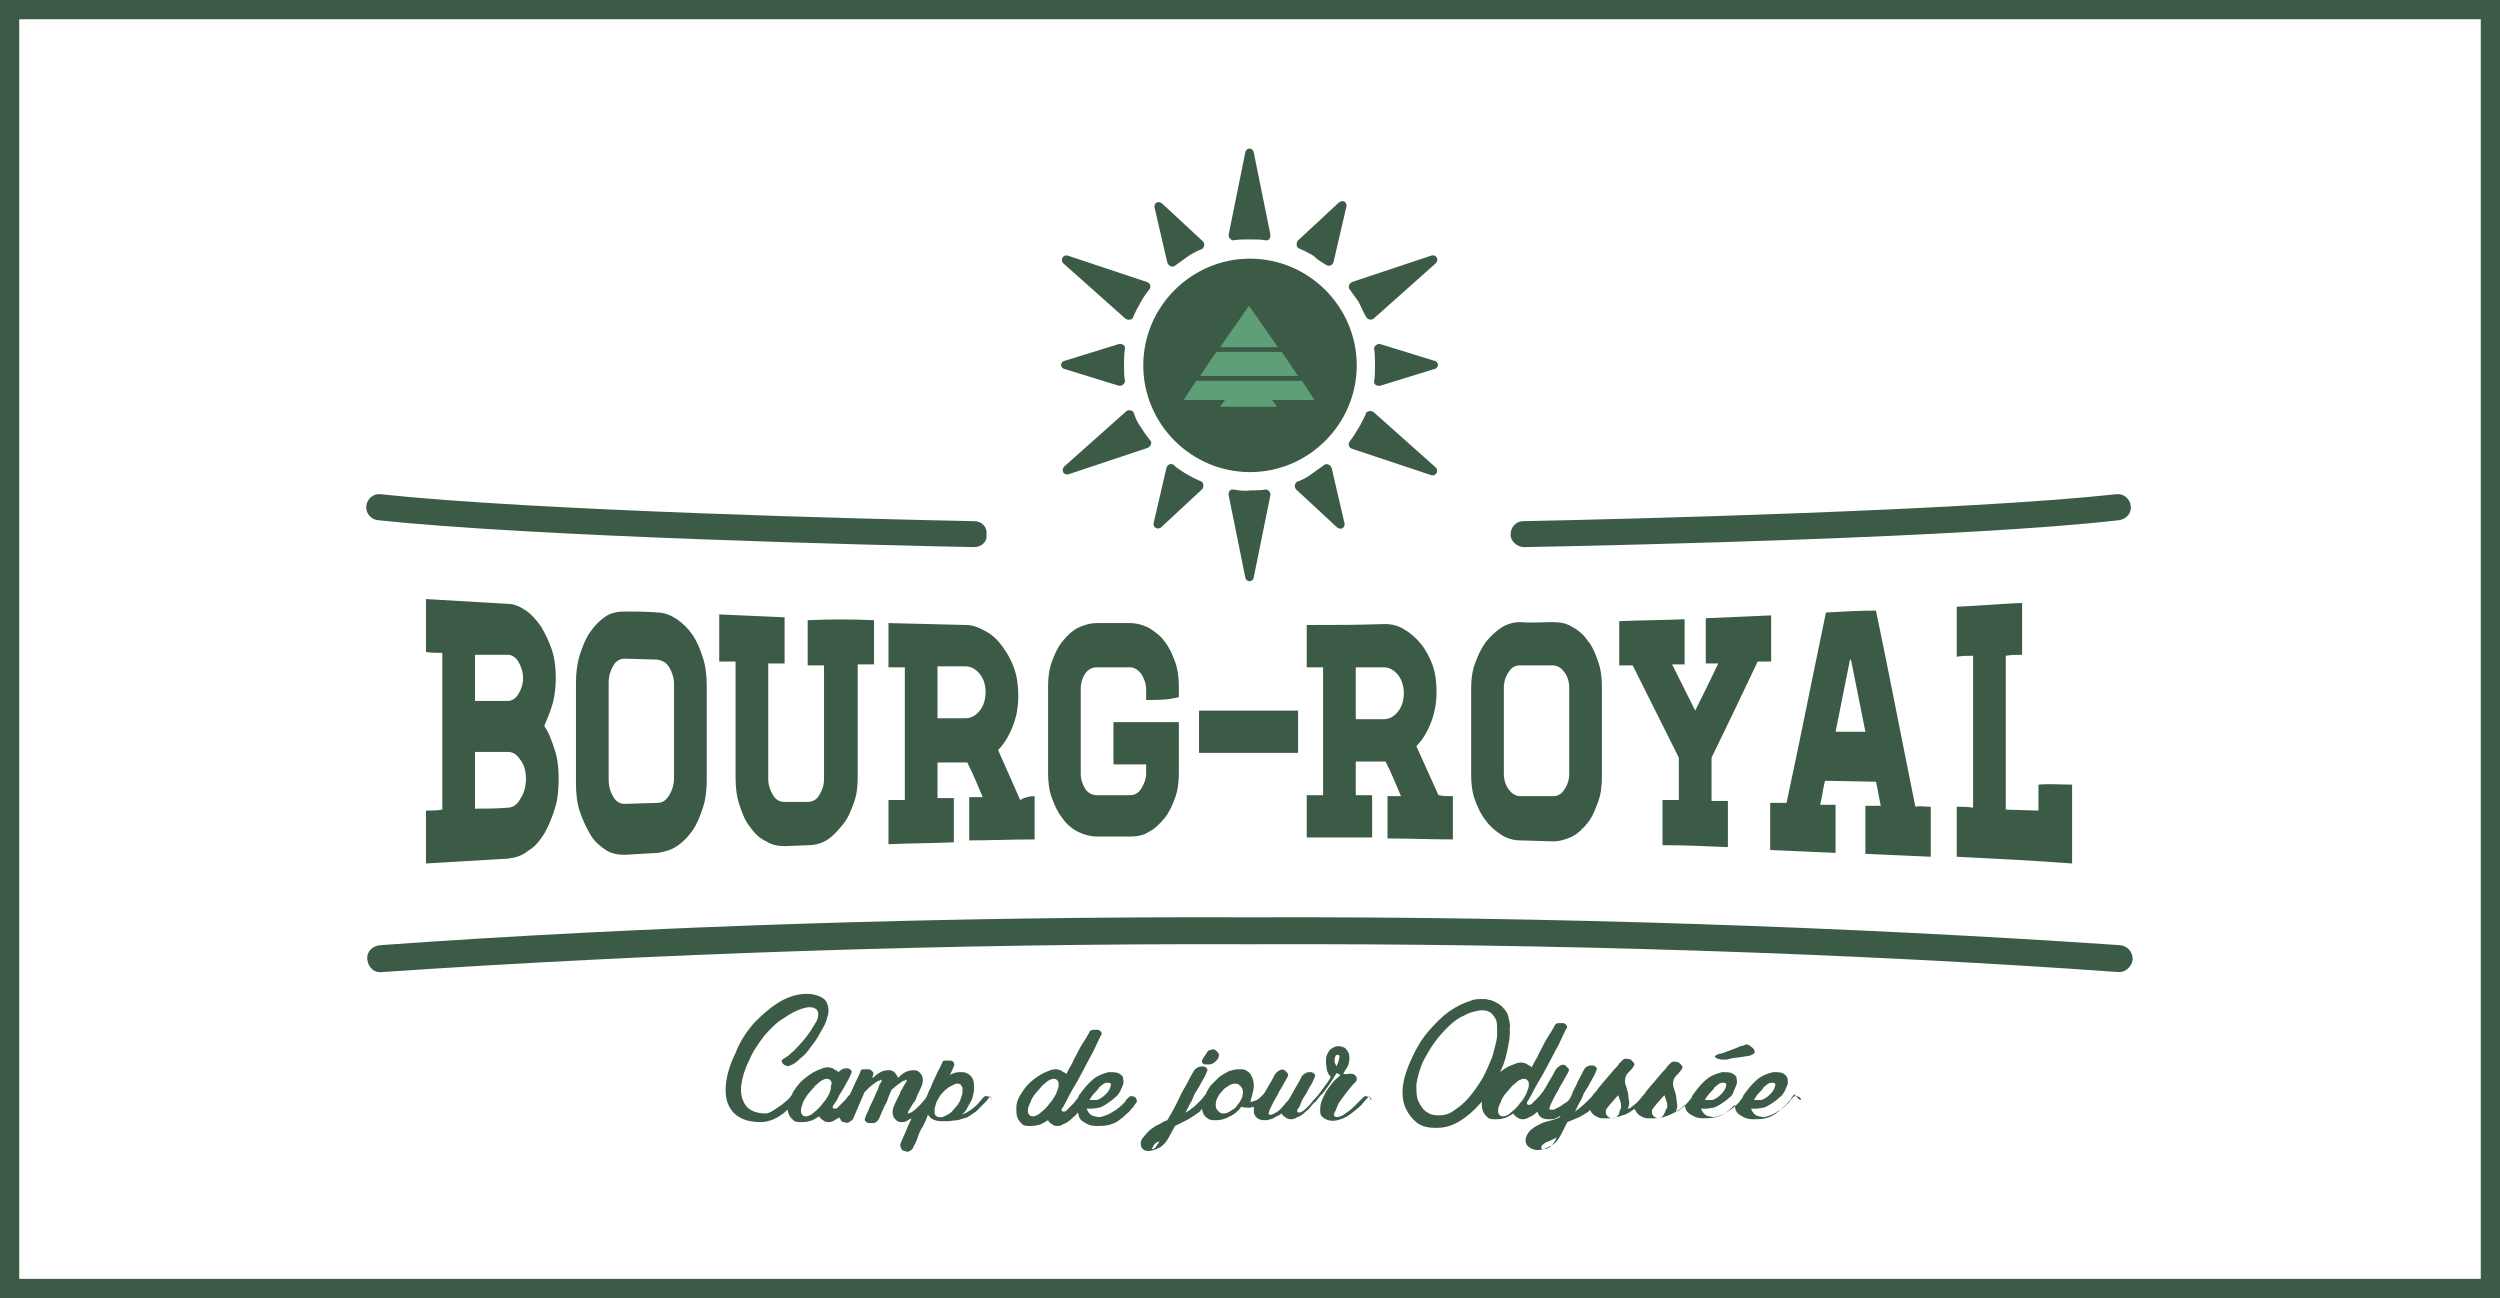 <svg xmlns="http://www.w3.org/2000/svg" width="260" height="135" viewBox="0 0 260 135"><g><path fill="#3B5B46" d="M158.5 56.9c-.7 0-1.4-.6-1.4-1.3 0-.8.6-1.4 1.3-1.4 10.5-.2 46-1.1 61.7-2.8.8-.1 1.4.5 1.5 1.2.1.8-.5 1.4-1.2 1.5-15.7 1.8-51.3 2.6-61.9 2.8zM101.3 56.9c-10.6-.2-46.1-1.1-62-2.8-.8-.1-1.3-.8-1.2-1.5.1-.8.8-1.3 1.5-1.2 15.7 1.7 51.2 2.6 61.7 2.8.8 0 1.4.6 1.3 1.4.1.7-.5 1.3-1.3 1.3zM220.4 101.1c-27.9-2-59.7-3-89.6-2.9h-1.6c-29.9-.1-61.8 1-89.5 2.9-.8.1-1.4-.5-1.5-1.3-.1-.8.5-1.4 1.3-1.5 27.8-2 59.7-3 89.7-2.9h1.6c30-.1 61.9 1 89.7 2.9.8.1 1.3.7 1.3 1.5-.1.7-.7 1.3-1.4 1.3z"/><g fill="#3B5B46"><path d="M56.6 75.5c.5.7.8 1.6 1.1 2.5.3.9.4 2 .4 3 0 1.1-.1 2.2-.4 3.1-.3 1-.7 1.9-1.1 2.6-.5.8-1 1.4-1.7 1.8-.6.5-1.3.7-2.1.8l-8.5.5v-5.5c.6 0 1.1 0 1.7-.1v-16.3c-.6 0-1.1 0-1.7-.1v-5.5l8.5.5c.7 0 1.3.3 1.9.7.6.4 1.1 1 1.6 1.7.4.7.8 1.5 1.1 2.4.3.9.4 1.9.4 2.9 0 .9-.1 1.8-.3 2.6-.3 1-.6 1.7-.9 2.4zm-7.2-7.4v4.8h3.4c.4 0 .8-.2 1.1-.7.3-.5.5-1 .5-1.7 0-.6-.2-1.2-.5-1.7s-.7-.7-1.1-.7h-3.4zm3.4 15.9c.5 0 1-.3 1.3-.9.4-.6.6-1.3.6-2.1s-.2-1.5-.6-2c-.4-.6-.8-.8-1.3-.8h-3.4v5.9c1.1 0 2.2 0 3.4-.1zM68.4 63.7c.7 0 1.4.3 2 .7.6.4 1.2 1 1.6 1.6.5.7.8 1.5 1.1 2.4.3.9.4 1.9.4 2.9v9.8c0 1-.1 2-.4 2.9-.3.9-.6 1.7-1.1 2.4-.5.7-1 1.2-1.6 1.6-.6.4-1.3.6-2 .7l-3.4.2c-.7 0-1.4-.1-2-.5-.6-.4-1.2-.9-1.6-1.6s-.8-1.5-1.1-2.4c-.3-.9-.4-1.9-.4-3v-10.3c0-1.1.1-2 .4-3 .3-.9.6-1.7 1.1-2.4.5-.7 1-1.2 1.6-1.6.6-.4 1.3-.5 2-.5 1.1 0 2.3 0 3.4.1zm1.7 7.5c0-.7-.2-1.3-.5-1.8s-.7-.7-1.2-.8l-3.4-.1c-.5 0-.9.2-1.2.7-.3.5-.5 1.1-.5 1.8v10.1c0 .7.2 1.3.5 1.8s.7.7 1.2.7l3.4-.1c.5 0 .9-.3 1.2-.8.3-.5.5-1.1.5-1.8v-9.7zM90.9 64.5v4.6h-1.7v11.7c0 1-.1 1.9-.4 2.7-.3.8-.6 1.6-1.1 2.2-.5.6-1 1.2-1.6 1.6-.6.4-1.3.6-2 .6l-2.4.1c-.7 0-1.4-.1-2-.5-.7-.3-1.2-.8-1.7-1.5-.5-.6-.8-1.4-1.1-2.3-.3-.9-.4-1.8-.4-2.8v-12.1h-1.7v-4.9c2.3.1 4.6.2 6.8.3v4.8h-1.7v12c0 .7.2 1.2.5 1.7s.7.7 1.2.7h2.4c.5 0 .9-.2 1.2-.7.3-.5.5-1 .5-1.7v-11.8h-1.7v-4.7c2.3-.1 4.6-.1 6.9 0zM107.6 82.8v4.5c-2.3 0-4.6.1-6.8.1v-4.5h1.4c-.5-1.2-1-2.4-1.6-3.6h-3.1v3.7h1.7v4.6c-2.3.1-4.6.1-6.8.2v-4.6h1.7v-13.8h-1.7v-4.6l8.1.2c.7 0 1.4.3 2.1.7.7.4 1.2.9 1.7 1.6.5.7.9 1.4 1.2 2.3.3.9.4 1.8.4 2.8 0 1.2-.2 2.2-.6 3.2-.4 1-.9 1.8-1.5 2.4l2.3 5.2c.5-.3 1-.4 1.5-.4zm-10.1-8.1h2.9c.6 0 1.1-.3 1.5-.8.4-.5.6-1.2.6-1.9 0-.8-.2-1.4-.6-1.9-.4-.5-.9-.8-1.5-.8h-2.9v5.4zM119.2 72.8v-1.1c0-.6-.2-1.1-.5-1.6-.3-.4-.7-.7-1.2-.7h-3.4c-.5 0-.9.2-1.2.6-.3.4-.5 1-.5 1.6v8.9c0 .6.2 1.1.5 1.6.3.4.7.6 1.2.6h3.4c.5 0 .9-.2 1.2-.7s.5-1 .5-1.6v-.9h-3.4v-4.4h6.8v5.3c0 .9-.1 1.8-.4 2.6-.3.8-.6 1.5-1.1 2.1-.5.6-1 1.1-1.6 1.4-.6.4-1.3.5-2 .5h-3.4c-.7 0-1.4-.2-2-.5-.6-.3-1.2-.8-1.6-1.4-.5-.6-.8-1.3-1.1-2.1-.3-.8-.4-1.7-.4-2.6v-9c0-.9.1-1.8.4-2.6.3-.8.6-1.5 1.1-2.1.5-.6 1-1.1 1.6-1.4.6-.3 1.3-.5 2-.5h3.4c.7 0 1.4.2 2 .5.6.4 1.2.8 1.6 1.4.5.6.8 1.3 1.1 2.1.3.8.4 1.7.4 2.6v1.1c-1.1.3-2.2.3-3.4.3zM135 73.9v4.4h-10.3v-4.4h10.3zM151.1 82.8v4.5c-2.3 0-4.6-.1-6.8-.1v-4.4h1.4c-.5-1.2-1-2.4-1.6-3.6h-3.1v3.5h1.7v4.4h-6.8v-4.4h1.7v-13.3h-1.7v-4.4c2.7 0 5.4 0 8.1-.1.8 0 1.5.2 2.1.6.7.4 1.2.9 1.7 1.5s.9 1.4 1.2 2.2c.3.9.4 1.8.4 2.8 0 1.1-.2 2.2-.6 3.2-.4 1-.9 1.8-1.5 2.4l2.3 5.1c.5.1 1 .1 1.5.1zm-10.1-8h2.9c.6 0 1.1-.3 1.5-.8.4-.5.6-1.2.6-1.9s-.2-1.4-.6-1.9c-.4-.5-.9-.8-1.5-.8h-2.9v5.4zM161.5 64.7c.7 0 1.4.1 2 .5.6.3 1.2.8 1.6 1.4.5.6.8 1.3 1.1 2.2.3.8.4 1.7.4 2.7v9.2c0 1-.1 1.9-.4 2.7-.3.8-.6 1.6-1.1 2.2-.5.6-1 1.1-1.6 1.4-.6.3-1.3.5-2 .5l-3.4-.1c-.7 0-1.4-.2-2-.6-.6-.4-1.2-.9-1.6-1.5-.5-.6-.8-1.3-1.1-2.1-.3-.8-.4-1.7-.4-2.6v-9c0-.9.1-1.8.4-2.6.3-.8.6-1.5 1.1-2.2.5-.6 1-1.1 1.6-1.5.6-.4 1.3-.6 2-.6 1.1.1 2.3 0 3.4 0zm1.7 6.8c0-.6-.2-1.2-.5-1.6-.3-.4-.7-.7-1.2-.7h-3.4c-.5 0-.9.2-1.2.7-.3.4-.5 1-.5 1.6v9c0 .6.2 1.2.5 1.6.3.4.7.7 1.2.7h3.4c.5 0 .9-.2 1.2-.7.3-.4.5-1 .5-1.6v-9zM178 78.8v4.5h1.7v4.8c-2.3-.1-4.6-.2-6.8-.2v-4.7h1.7v-4.4l-4.8-9.6h-1.4v-4.6c2.3-.1 4.6-.1 6.8-.2v4.7h-1.3l2.4 4.8c.8-1.6 1.6-3.2 2.4-4.9h-1.3v-4.7c2.3-.1 4.6-.2 6.8-.3v4.8h-1.4c-1.6 3.4-3.2 6.7-4.8 10zM200.8 83.9v5.2c-2.3-.1-4.6-.2-6.8-.3v-5h1.6c-.2-.9-.3-1.7-.5-2.5l-5.3-.1c-.2.8-.3 1.6-.5 2.5h1.6v5c-2.3-.1-4.6-.2-6.8-.3v-4.9h1.7c1.4-6.5 2.7-13.1 4.1-19.8 1.7-.1 3.5-.2 5.2-.2 1.4 6.7 2.7 13.5 4.1 20.4.5-.1 1 0 1.6 0zm-6.8-7.8l-1.5-7.5h-.1l-1.5 7.5h3.1zM215.5 81.6v8.2c-4-.3-8-.5-12-.7v-5.2c.6 0 1.1 0 1.7.1v-15.8c-.6 0-1.1 0-1.7.1v-5.2c2.3-.1 4.6-.3 6.8-.4v5.4c-.6 0-1.1 0-1.7.1v16l3.4.1v-2.7c1.2-.1 2.3 0 3.5 0z"/></g><path fill="#3B5B46" d="M130 49.1c-6.1 0-11.1-5-11.1-11.1s5-11.1 11.1-11.1 11.1 5 11.1 11.1-5 11.1-11.1 11.1zM131.7 25c.3 0 .5-.3.4-.7l-1.7-8.4c-.1-.6-.8-.6-.9 0l-1.7 8.4c-.1.3.1.6.4.7.6-.1 1.1-.1 1.7-.1.7 0 1.2 0 1.8.1zM142.1 33c.2.3.6.3.8.1l6.4-5.7c.4-.4.1-1-.5-.8l-8.1 2.7c-.3.1-.5.4-.4.7l1 1.4c.3.6.5 1.1.8 1.6zM140.3 46c-.1.3 0 .6.4.7l8.1 2.7c.5.2.9-.4.5-.8l-6.4-5.7c-.2-.2-.6-.2-.8 0-.2.5-.5 1.1-.8 1.6-.3.5-.6 1-1 1.5zM128.2 50.9c-.3 0-.5.3-.4.7l1.7 8.4c.1.6.8.6.9 0l1.7-8.4c.1-.3-.1-.6-.4-.7-.6.1-1.1.1-1.7.1-.6.1-1.2 0-1.8-.1zM117.9 42.9c-.2-.3-.6-.3-.8-.1l-6.4 5.7c-.4.4-.1 1 .5.8l8.1-2.7c.3-.1.5-.4.4-.7-.4-.5-.7-.9-1-1.4-.4-.5-.6-1-.8-1.6zM119.6 30c.1-.3 0-.6-.4-.7l-8.1-2.7c-.5-.2-.9.4-.5.8l6.4 5.7c.2.2.6.2.8 0 .2-.5.5-1.1.8-1.6.3-.6.7-1.1 1-1.5zM138 27.6c.3.1.6 0 .7-.4l1.3-5.6c.2-.6-.4-.9-.8-.5l-4.2 3.9c-.2.2-.2.6 0 .8.5.2 1.1.5 1.6.8.4.4.9.7 1.4 1zM142.9 39.7c0 .3.3.5.7.4l5.5-1.7c.6-.1.6-.8 0-.9l-5.5-1.7c-.3-.1-.6.1-.7.4.1.6.1 1.1.1 1.7 0 .7 0 1.3-.1 1.8zM134.9 50.1c-.3.2-.3.6-.1.8l4.2 3.9c.4.4 1 .1.8-.5l-1.3-5.6c-.1-.3-.4-.5-.7-.4l-1.4 1c-.4.3-.9.6-1.5.8zM122 48.3c-.3-.1-.6 0-.7.4l-1.3 5.6c-.2.5.4.9.8.5l4.2-3.9c.2-.2.2-.6 0-.8-.5-.2-1.1-.5-1.6-.8-.5-.3-1-.6-1.4-1zM117 36.2c0-.3-.3-.5-.7-.4l-5.5 1.7c-.6.1-.6.8 0 .9l5.5 1.7c.3.1.6-.1.7-.4-.1-.6-.1-1.1-.1-1.7 0-.6 0-1.2.1-1.8zM125 25.9c.3-.2.3-.6.1-.8l-4.2-3.9c-.4-.4-1-.1-.8.5l1.3 5.6c.1.3.4.5.7.4l1.4-1c.4-.3 1-.6 1.5-.8z"/><g fill="#5F9F78"><path d="M129.9 31.8l-3 4.3h6zM133.3 36.6h-6.8l-1.7 2.5h10.2zM136.7 41.6l-1.3-2h-11l-1.3 2h4.3l-.5.7h5.9l-.5-.7z"/></g><g fill="#3B5B46"><path d="M103.1 114.3c-.1-.1-.1-.2-.2-.2-.1-.1-.2-.1-.4-.1-.1 0-.2.1-.3.2l-.5.6c-.2.2-.4.4-.7.6-.3.2-.6.4-.9.5.1-.1.1-.2.2-.2l.2-.3.6-1.1c.1-.4.2-.7.2-1.1 0-.3 0-.7-.1-.9-.1-.3-.3-.5-.5-.6-.3-.2-.5-.2-.9-.2-.3 0-.7.1-1 .3l.4-.9c.1-.2 0-.3 0-.4-.1-.1-.2-.2-.4-.2h-.5c-.2 0-.3.1-.3.2-.1.2-.2.5-.5 1-.2.5-.5 1-.7 1.6-.2.3-.3.7-.5 1.1l-.6.7c-.3.3-.5.5-.8.7-.1.1-.1.1-.2.1l-.2.1h-.1s0-.1.1-.3l.5-.8c.2-.2.3-.5.4-.8.2-.4.4-.8.5-1.1.1-.3.1-.6 0-.9-.1-.2-.2-.3-.3-.4s-.3-.2-.5-.2-.4 0-.7.1c-.3.1-.6.3-.9.6l-.1.1-.1-.2c-.1-.2-.2-.3-.3-.4-.1-.1-.3-.2-.5-.2s-.4 0-.7.1c-.3.1-.6.3-.9.6l-.2.1.1-.3c.1-.2 0-.3-.1-.4-.1-.1-.2-.2-.4-.2h-.5c-.2 0-.3.1-.3.2-.1.3-.3.7-.5 1.1l-.6 1.3s0 .1-.1.1c-.2.2-.3.4-.4.5l-.5.5-.3.3c-.1.1-.2.1-.3.1-.1 0-.1 0-.2-.1 0-.1 0-.2.1-.3.1-.1.2-.3.4-.6.1-.3.3-.6.5-.9l.5-.9c.2-.3.3-.6.4-.8.1-.2.1-.3 0-.4-.1-.1-.2-.2-.4-.2s-.3 0-.5.1-.3.2-.4.3c-.1-.1-.2-.2-.3-.2l-.3-.2-.4-.1c-.2 0-.5 0-.9.2-.3.1-.7.3-1 .5-.3.2-.7.5-1 .8-.3.3-.6.7-.9 1.2v.1c-.1.1-.2.3-.4.5l-.7.6-.9.6c-.3.2-.6.3-.8.3-.5 0-1-.1-1.4-.3-.4-.2-.7-.5-.9-1-.2-.4-.3-1-.2-1.7s.3-1.5.8-2.5c.4-1 1-1.8 1.6-2.6.7-.8 1.3-1.4 2-1.8.7-.5 1.3-.8 1.9-1 .6-.2 1.1-.2 1.4 0 .2.1.3.3.3.6s-.1.6-.3.9c-.2.3-.4.7-.7 1.1s-.6.8-.9 1.1c-.3.3-.6.7-.9.9-.3.3-.6.5-.8.6-.1.1-.2.1-.2.2s0 .2.1.3c.1.1.2.2.3.2.1.1.3.1.5 0 .3-.1.6-.3 1-.7.4-.3.8-.7 1.1-1.2.4-.5.7-.9 1-1.5.3-.5.6-1 .7-1.5.2-.5.2-.9.1-1.3s-.3-.7-.7-.9c-.6-.3-1.3-.4-2.1-.3-.8.1-1.6.4-2.4.9-.8.5-1.6 1.2-2.4 2-.8.9-1.5 1.9-2 3.2-.6 1.2-.9 2.3-1 3.2s0 1.7.3 2.3c.3.6.7 1 1.3 1.3.6.3 1.3.4 2.1.4.3 0 .7-.1 1-.2.3-.1.7-.3 1.1-.6.2-.1.4-.3.6-.5l.1.4c.1.3.3.5.5.7.2.2.5.2.9.2.5 0 .8-.1 1.1-.2l.7-.4c.1.2.2.3.4.4.1.1.3.2.5.2s.4 0 .7-.2l.5-.3c0 .1 0 .1.1.2.1.2.2.3.4.3.2.1.4.1.5 0 .2-.1.3-.2.4-.3l1.2-2.8.6-.6s.5-.4.7-.5c.1-.1.1-.1.2-.1s.2-.1.2-.1h.1s0 .1-.1.3c-.1.1-.2.3-.3.7-.2.3-.3.7-.5 1.1-.2.4-.4.8-.5 1.1-.2.4-.3.6-.3.7-.1.2-.1.3 0 .4.1.1.2.2.4.2h.5s.3-.1.4-.3c.1-.1.2-.3.3-.6l.4-.9c.2-.3.3-.6.4-.9.1-.3.2-.5.3-.7 0 0 0-.1.1-.1 0 0 0-.1.1-.1.3-.3.6-.5.9-.7.1-.1.1-.1.2-.1s.2-.1.2-.1h.1s0 .1-.1.3l-.2.3-.2.4c-.1.1-.2.3-.2.4l-.2.4c-.2.4-.4.8-.5 1.1-.1.3-.1.6 0 .9.1.2.2.3.3.4.1.1.3.2.5.2s.5 0 .7-.2l.4-.2c-.3.6-.5 1.1-.7 1.6l-.4.9c-.1.2-.1.4 0 .6.1.2.2.3.4.3.2.1.4.1.5 0 .2-.1.3-.2.4-.4 0-.1.1-.2.2-.4s.2-.5.3-.8c.1-.3.3-.7.5-1 .2-.4.4-.8.5-1.2.1.2.3.4.5.5.2.1.5.2.8.2h.8c.3 0 .6-.1 1-.1l1-.3.9-.6.9-.9c.3-.3.4-.5.6-.7.1.6.1.4.1.3zm-16.7-1c-.1.2-.1.4-.3.7-.1.2-.3.5-.5.7-.2.3-.4.5-.6.7l-.6.5s-.4.2-.5.2c-.2 0-.3 0-.4-.1-.1-.1-.2-.2-.2-.4s0-.3.1-.6.1-.4.3-.7c.1-.2.3-.5.5-.7l.6-.7.6-.5c.2-.1.4-.2.5-.2.2 0 .3 0 .4.1s.2.2.2.4c-.1.2-.1.4-.1.6zm13.2 1.6l-.6.7c-.2.2-.4.3-.6.4-.2.1-.4.2-.5.2s-.3 0-.5-.1c-.1-.1-.2-.2-.2-.3v-.5s.1-.4.2-.7l.4-.7c.2-.2.4-.5.6-.6.2-.2.4-.3.6-.4.2-.1.4-.2.5-.2.2 0 .3 0 .4.1l.2.3v.5c0 .2-.1.4-.2.7 0 .1-.1.3-.3.6zM118.2 114.3c-.1-.1-.1-.2-.2-.2-.1-.1-.2-.1-.4-.1-.1 0-.2.1-.3.2-.1.1-.2.2-.3.4l-.4.4-.5.4-.5.3c-.3.2-.6.3-.9.4-.3.1-.5.1-.8 0-.2 0-.4-.1-.6-.3-.1-.1-.2-.3-.3-.5h.6l.7-.1c.3-.1.5-.2.8-.4.3-.2.6-.4.9-.7.2-.1.3-.3.5-.6l.3-.7c.1-.3 0-.5 0-.7s-.3-.4-.5-.5c-.3-.1-.6-.1-1-.1-.4.1-.7.2-1.1.4s-.7.5-1 .8c-.3.3-.6.7-.9 1.1-.1.1-.1.2-.2.4-.2.2-.3.4-.4.5l-.5.5-.3.3c-.1.1-.2.1-.3.1-.1 0-.1 0-.2-.1 0-.1 0-.2.1-.3.1-.1.2-.3.4-.7.2-.4.4-.8.7-1.3s.6-1 .9-1.6l.9-1.7c.3-.5.5-1 .7-1.4.2-.4.3-.7.4-.8.1-.1.1-.3 0-.4-.1-.1-.2-.2-.3-.2h-.5c-.2 0-.3.1-.4.2 0 .1-.1.2-.2.4s-.3.5-.5.8-.4.7-.6 1.1c-.2.4-.4.7-.5 1-.2.3-.4.7-.6 1.1-.1-.1-.2-.2-.3-.2l-.3-.2-.4-.1c-.2 0-.5 0-.9.2-.3.1-.7.3-1 .5-.3.2-.7.5-1 .8-.3.3-.6.7-.9 1.2-.3.5-.4.9-.4 1.3s0 .7.1 1c.1.3.3.5.5.7.2.2.5.2.9.2.5 0 .8-.1 1.1-.2l.7-.4c.1.2.2.3.4.4.1.1.3.2.5.2s.4 0 .7-.2c.3-.1.6-.3.9-.6.2-.2.4-.3.5-.5l.1-.1c0 .1.1.2.1.4.1.3.3.5.7.7.3.2.7.3 1.1.3.4 0 .8 0 1.3-.1.4-.1.9-.3 1.2-.6.2-.1.4-.3.6-.5.2-.2.4-.3.5-.5.2-.2.3-.3.4-.5l.3-.4c-.1.1-.1-.1-.1-.2zm-4.9.1c.2-.3.3-.5.5-.7.2-.2.4-.4.5-.6.2-.2.4-.3.5-.4.2-.1.3-.1.4-.1.3 0 .4.1.3.4-.1.3-.2.5-.5.8-.3.3-.6.5-.9.6h-.8zm-3.3-1.1c-.1.2-.1.4-.3.7s-.3.5-.5.7c-.2.3-.4.5-.6.7l-.6.5c-.2.1-.4.2-.5.2s-.3 0-.4-.1c-.1-.1-.2-.2-.2-.4s0-.3.1-.6c.1-.2.2-.4.3-.7.1-.2.3-.5.5-.7l.6-.7.6-.5c.2-.1.4-.2.5-.2.2 0 .3 0 .4.1s.2.2.2.4 0 .4-.1.6zM125.3 110.7h.5c.2 0 .3-.1.5-.2l.2-.2c.1-.1.2-.2.2-.3.1-.2.1-.3 0-.5l-.3-.3c-.2-.1-.3-.1-.5 0-.2 0-.3.1-.4.3l-.2.3-.2.3c-.1.2-.1.3-.1.4.1.1.2.2.3.2zM142.6 114.3c0-.1-.1-.2-.2-.2s-.2-.1-.4-.1c-.1 0-.2.1-.3.2l-.7.7c-.3.3-.5.5-.8.7-.3.2-.5.4-.8.5-.3.1-.5.1-.6 0-.1-.1-.1-.2 0-.4s.2-.4.3-.7c.1-.3.3-.5.5-.8l.6-.8c.2-.2.4-.5.5-.6l.3-.3c.1-.1.1-.2.1-.3 0-.1 0-.2-.1-.3-.1-.1-.2-.2-.3-.2s-.3-.1-.5 0h-.5c.1-.3.3-.5.4-.7.1-.2.2-.4.2-.6.1-.3 0-.5 0-.8-.1-.2-.2-.4-.4-.6-.2-.1-.4-.2-.7-.2-.3 0-.5.1-.8.3-.2.2-.3.4-.4.6-.1.2-.1.5-.1.8 0 .3.1.6.1.8.1.3.2.5.4.7-.2.4-.5.8-.8 1.2-.3.4-.5.7-.8 1l-.1.1c-.2.2-.3.4-.4.5l-.5.5c-.1.1-.2.2-.4.3-.1.1-.2.1-.3.1-.1 0-.1 0-.2-.1 0-.1 0-.2.1-.3.1-.1.2-.3.3-.6.1-.3.3-.6.5-.9s.3-.6.5-.9c.2-.3.3-.6.4-.8.1-.2.1-.3 0-.4-.1-.1-.2-.2-.4-.2s-.3 0-.5.1-.3.2-.4.3c-.2.4-.4.8-.6 1.1l-.5.9c-.2.3-.3.6-.5.7-.4.5-.7.9-1.1 1.1-.3.2-.6.3-.7.2-.1-.1-.1-.1 0-.3 0-.1.1-.3.2-.5l.3-.6.4-.7c.1-.3.3-.5.5-.9l.5-.9c.1-.2.1-.3 0-.4l-.3-.3c-.2-.1-.3-.1-.5 0s-.3.2-.4.3c-.1.1-.2.3-.3.5-.1.2-.2.4-.4.7l-.4.7c-.1.2-.2.3-.3.4-.2.2-.4.4-.6.5-.2.1-.5.2-.7.2.1-.1.1-.2.1-.3l.1-.3c.1-.4.2-.8.2-1.1 0-.4-.1-.7-.2-.9-.1-.3-.3-.5-.5-.6-.2-.2-.5-.2-.9-.2-.3 0-.7.1-1 .2-.4.2-.7.4-1 .6l-.9.9c-.2.3-.4.6-.5.9-.2.2-.3.4-.4.5l-.5.5c-.2.2-.4.4-.6.5-.2.2-.4.3-.6.4l.5-1c.1-.1.2-.3.3-.6.1-.3.3-.6.5-.9l.5-.9c.2-.3.3-.6.4-.8.1-.2.1-.3 0-.4-.1-.1-.2-.2-.4-.2s-.3 0-.5.1-.3.2-.4.3l-.4.7c-.2.4-.4.8-.7 1.3-.3.5-.5 1-.8 1.6-.3.6-.6 1.1-.9 1.6-.3.1-.5.2-.8.4-.2.1-.5.2-.7.4-.2.1-.4.3-.6.5l-.5.6c-.2.3-.2.6-.1.9.2.3.4.4.7.4.3 0 .7-.1 1.1-.3.4-.2.8-.6 1.1-1.2l.6-1.1 1.2-.6c.4-.2.8-.5 1.1-.7.2-.1.4-.3.5-.5l.1.4c.1.3.3.5.5.6.2.2.5.2.9.2s.9-.1 1.4-.4c.5-.2.9-.6 1.2-1 .3.1.6.1.9.1l.4-.1v.6c.1.5.5.8 1.1.8.2 0 .4 0 .6-.1.2 0 .3-.1.5-.2.1-.1.2-.1.4-.2l.3-.2c.1.2.2.3.4.4.1.1.3.2.5.2s.4 0 .7-.2c.3-.1.6-.3.9-.6.2-.2.4-.3.5-.5.2-.2.3-.4.5-.5l.4-.5c.1-.1.2-.3.3-.3.1-.1.3-.4.6-.8s.6-.9.9-1.4c.3.1.4.2.4.2l-.2.2c-.4.3-.7.7-1 1.1-.3.4-.5.8-.7 1.3-.2.4-.2.8-.2 1.2 0 .4.2.6.6.8.4.2.8.2 1.2.1.4-.1.9-.3 1.3-.6s.8-.6 1.2-1c.3-.4.6-.7.8-.9.2.6.3.4.2.3zm-22 4.4c-.2.3-.3.4-.4.6-.1.1-.2.2-.3.2h-.1s0-.1.1-.2c.1-.3.3-.5.7-.6zm8.5-4.4c-.1.2-.2.4-.4.6-.1.2-.3.4-.5.5-.2.1-.4.3-.5.3-.2.1-.4.1-.5.1-.3 0-.5-.2-.7-.5-.1-.3-.1-.7.1-1.1.1-.2.2-.4.4-.6.2-.2.3-.4.5-.5.2-.1.4-.3.5-.3.2-.1.4-.1.5-.1.3 0 .5.2.7.5.1.3.1.7-.1 1.1zm10.2-4.3l-.1.4-.2.5-.2-.4v-.4l.1-.3c.1-.1.1-.1.2-.1s.1 0 .2.1v.2zM178.6 110.1c.1 0 .3.1.5.1h.3c.2 0 .3 0 .5-.1.2 0 .4-.1.7-.1l.7-.1.6-.1c.2 0 .2-.1.3-.1.2-.1.3-.2.3-.3 0-.1-.1-.3-.2-.4l-.4-.3c-.2-.1-.4-.1-.5 0 0 0-.2.1-.4.1-.2.1-.4.2-.7.3l-.8.3c-.3.1-.5.2-.7.2-.2.1-.3.1-.4.2-.1.1 0 .2 0 .2s.1 0 .2.1zM187.3 114.3c-.1-.1-.1-.2-.2-.2-.1-.1-.2-.1-.4-.1-.1 0-.2.1-.3.2-.1.1-.2.2-.3.4l-.4.4-.5.4-.5.3c-.3.2-.6.3-.9.4-.3.1-.5.1-.8 0-.2 0-.4-.1-.6-.3-.1-.1-.2-.3-.3-.5h.6l.7-.1c.3-.1.5-.2.8-.4.3-.2.6-.4.9-.7.2-.1.3-.3.5-.6l.3-.7c.1-.3 0-.5 0-.7-.1-.2-.3-.4-.5-.5-.3-.1-.6-.1-1-.1-.4.1-.7.2-1.1.4-.4.2-.7.5-1 .8-.3.3-.6.7-.9 1.1-.1.1-.1.2-.2.4-.1.1-.2.2-.3.4l-.4.4-.5.4-.5.3c-.3.2-.6.3-.9.4-.3.1-.5.1-.8 0-.2 0-.4-.1-.6-.3-.1-.1-.2-.3-.3-.5h.6l.7-.1c.3-.1.5-.2.8-.4.3-.2.6-.4.9-.7.2-.1.3-.3.4-.6l.3-.7c.1-.3 0-.5 0-.7s-.3-.4-.5-.5c-.3-.1-.6-.1-1-.1-.4.1-.7.2-1.1.4-.4.2-.7.5-1 .8-.3.3-.6.7-.9 1.1-.1.1-.1.2-.2.4l-.5.6c-.2.2-.4.4-.7.6-.1.1-.2.2-.4.2.1-.3.2-.6.1-.9l-.1-.8-.2-.7c-.1-.2-.1-.4-.1-.5 0-.3.1-.6.3-.8.2-.2.4-.4.6-.7.1-.1.1-.3 0-.4l-.3-.3s-.3-.1-.5-.1-.3.1-.4.2l-.3.3c-.1.2-.3.4-.5.6l-.6.7s-.4.5-.6.7l-.5.6c-.1.2-.2.3-.3.4l-.5.6c-.2.2-.4.4-.7.6-.1.1-.2.2-.4.2.1-.3.2-.6.1-.9l-.1-.8-.2-.7c-.1-.2-.1-.4-.1-.5 0-.3.1-.6.3-.8.2-.2.4-.4.6-.7.1-.1.1-.3 0-.4l-.3-.3s-.3-.1-.5-.1-.3.1-.4.2l-.3.3c-.1.2-.3.4-.5.6l-.6.7-.6.7-.5.6c-.1.2-.2.3-.3.4-.2.2-.3.4-.4.5l-.5.5c-.4.4-.8.7-1.2 1l.5-1c.1-.1.2-.3.3-.6s.3-.6.5-.9l.5-.9c.2-.3.3-.6.4-.8.1-.2.1-.3 0-.4-.1-.1-.2-.2-.4-.2s-.3 0-.5.1-.3.2-.4.4l-.3.6c-.1.2-.3.5-.4.8l-.4.8c-.1.3-.2.5-.3.7-.1.2-.3.4-.5.5s-.4.3-.6.4l-.6.3h-.4c-.1-.1-.1-.1 0-.3 0-.1.1-.3.2-.5l.3-.6.4-.7c.1-.3.3-.5.5-.9l.5-.9c.1-.2.1-.3 0-.4l-.3-.3c-.2-.1-.3-.1-.5 0s-.3.2-.4.3c-.1.1-.2.3-.3.5-.1.2-.2.4-.4.7l-.4.7-.3.5c-.2.2-.3.4-.4.5l-.5.5-.3.3c-.1.1-.2.1-.3.1-.1 0-.1 0-.2-.1 0-.1 0-.2.1-.3l.4-.7c.2-.4.4-.8.7-1.3.3-.5.6-1 .9-1.6l.9-1.7c.3-.5.5-1 .7-1.4.2-.4.3-.7.4-.8.1-.1.1-.3 0-.4-.1-.1-.2-.2-.3-.2h-.5c-.2 0-.3.1-.4.2 0 .1-.1.2-.2.4s-.3.5-.5.8-.4.7-.6 1.1-.4.7-.5 1c-.2.3-.4.7-.6 1.1-.1-.1-.2-.2-.3-.2l-.3-.2-.4-.1c-.2 0-.5 0-.9.2-.3.1-.7.3-1 .5-.3.2-.7.5-1 .8-.3.3-.6.7-.9 1.2-.3.5-.4.9-.4 1.3s0 .7.1 1c.1.3.3.5.5.7.2.2.5.2.9.2.5 0 .8-.1 1.1-.2l.7-.4c.1.2.2.3.4.4.1.1.3.2.5.2s.4 0 .7-.2c.3-.1.6-.3.9-.6.1.5.5.8 1.1.8.3 0 .6 0 .8-.1.2-.1.4-.2.5-.3l-.1.2c-.4.2-.8.3-1.2.4s-.7.2-1 .4c-.3.1-.5.3-.8.5-.2.2-.4.5-.5.8-.1.4 0 .7.2.9.2.2.6.4 1 .4s.8-.1 1.3-.4c.5-.2.9-.7 1.2-1.3l.6-1.2 1.2-.5c.4-.2.7-.4 1-.6l.2-.2v.1c.1.2.2.3.3.4.1.1.3.2.5.3.2.1.4.1.6.1h.6c.4 0 .8-.1 1.3-.3.5-.1.9-.4 1.3-.7 0 .1 0 .1.1.2.1.2.2.3.3.4.1.1.3.2.5.3s.4.1.6.1h.7c.4 0 .8-.1 1.3-.3.5-.2.9-.4 1.4-.8l.3-.3.1.4c.1.3.3.5.7.7.3.2.7.3 1.1.3.4 0 .8 0 1.3-.1.4-.1.9-.3 1.2-.6.2-.1.4-.3.6-.5l.2-.2.1.5c.1.3.3.5.7.7.3.2.7.3 1.1.3.4 0 .8 0 1.3-.1.4-.1.9-.3 1.2-.6.2-.1.4-.3.6-.5.2-.2.4-.3.5-.5.2-.2.3-.3.4-.5l.3-.4c.7.8.7.6.7.5zm-4.9.1c.2-.3.3-.5.5-.7.2-.2.4-.4.5-.6.2-.2.4-.3.5-.4.2-.1.3-.1.4-.1.3 0 .4.1.3.4-.1.3-.2.5-.5.8-.3.3-.6.5-.9.6h-.8zm-5.1 0c.2-.3.3-.5.5-.7.2-.2.4-.4.5-.6.2-.2.4-.3.5-.4.2-.1.3-.1.4-.1.3 0 .4.1.3.4-.1.3-.2.5-.5.8-.3.3-.6.5-.9.6h-.8zm-18.4-1.1c-.1.2-.1.4-.3.7-.1.2-.3.5-.5.7-.2.3-.4.5-.6.7l-.6.5c-.2.1-.4.2-.5.2-.2 0-.3 0-.4-.1-.1-.1-.2-.2-.2-.4s0-.3.1-.6c.1-.2.2-.4.3-.7.1-.2.3-.5.5-.7l.6-.7.6-.5c.2-.1.4-.2.5-.2.2 0 .3 0 .4.1s.2.2.2.4 0 .4-.1.6zm2.8 5.4c-.2.3-.3.4-.5.6-.2.1-.3.2-.5.2h-.3c-.1 0-.1-.1-.1-.2 0-.2.2-.3.5-.5.3-.1.7-.3 1.1-.5l-.2.4zm6.7-2.9c-.1.2-.2.3-.3.4-.2.1-.3.1-.5.1-.1 0-.3-.1-.4-.2-.1-.1-.2-.2-.2-.4s0-.3.1-.4c.1-.1.2-.3.4-.5s.4-.5.8-.9l.2.6c.1.2.1.5.1.7-.1.2-.2.4-.2.6zm4.7 0c-.1.2-.2.3-.3.4-.2.1-.3.1-.4.1-.1 0-.3-.1-.4-.2-.1-.1-.2-.2-.2-.4s0-.3.1-.4c.1-.1.2-.3.4-.5s.4-.5.8-.9l.2.6c.1.2.1.5.1.7-.2.2-.2.4-.3.6z"/></g><path fill="#EDBC63" d="M156.9 105.8v.1-.1zM154.4 104zM156.6 105.3l.1.2c0-.1 0-.2-.1-.2zM157 106.3z"/><path opacity=".72" fill="#00A259" d="M154.5 104c.1 0 .3 0 .4.1-.1-.1-.3-.1-.4-.1zM156.9 105.9l.1.4-.1-.4zM156.7 105.4c.1.1.1.2.1.3 0 0 0-.2-.1-.3zM156.4 105l.2.3c0-.1-.1-.2-.2-.3z"/><path d="M155.7 107.4zM155.5 105.9l.1.2c-.1-.1-.1-.1-.1-.2z" fill="none"/><path fill="#3B5B46" d="M157 106.4c0-.2-.1-.4-.1-.5v-.1l-.1-.3-.1-.2-.2-.3-.1-.1c-.3-.4-.8-.7-1.4-.9h-.1l-.4-.1h-.4c-.4 0-.8 0-1.2.2-.7.2-1.5.6-2.2 1.1-.7.5-1.4 1.2-2.1 2-.7.8-1.3 1.8-1.8 2.9-.5 1.1-.8 2-.9 2.9-.1.9 0 1.6.3 2.3.3.6.7 1.1 1.2 1.5.6.4 1.2.5 2 .5s1.6-.2 2.4-.7c.8-.5 1.5-1.1 2.1-1.8.7-.7 1.2-1.6 1.7-2.5.5-.9.9-1.8 1.1-2.8.2-.9.4-1.8.3-2.6.1-.1 0-.5 0-.5zm-1.3.9v.5c-.1.7-.3 1.4-.5 2.1-.3.7-.6 1.5-1 2.2-.4.7-.9 1.4-1.4 2-.5.6-1 1-1.6 1.4-.5.4-1.1.5-1.6.5s-.9-.1-1.3-.4c-.4-.3-.6-.7-.8-1.1s-.2-1.1-.2-1.7c.1-.7.3-1.4.6-2.2.4-.8.8-1.5 1.3-2.2.5-.7 1-1.2 1.5-1.7s1.1-.9 1.6-1.1c.5-.3 1-.4 1.5-.5.6-.1 1.3 0 1.7.8l.1.2c.1.3.1.7.1 1.2z"/><path fill="#EDBC63" d="M155.7 107.4z"/><path opacity=".6" fill="#3E914D" d="M155.7 107.4z"/></g><path fill="#3B5B46" d="M258 2v131h-256v-131h256m2-2h-260v135h260v-135z"/></svg>